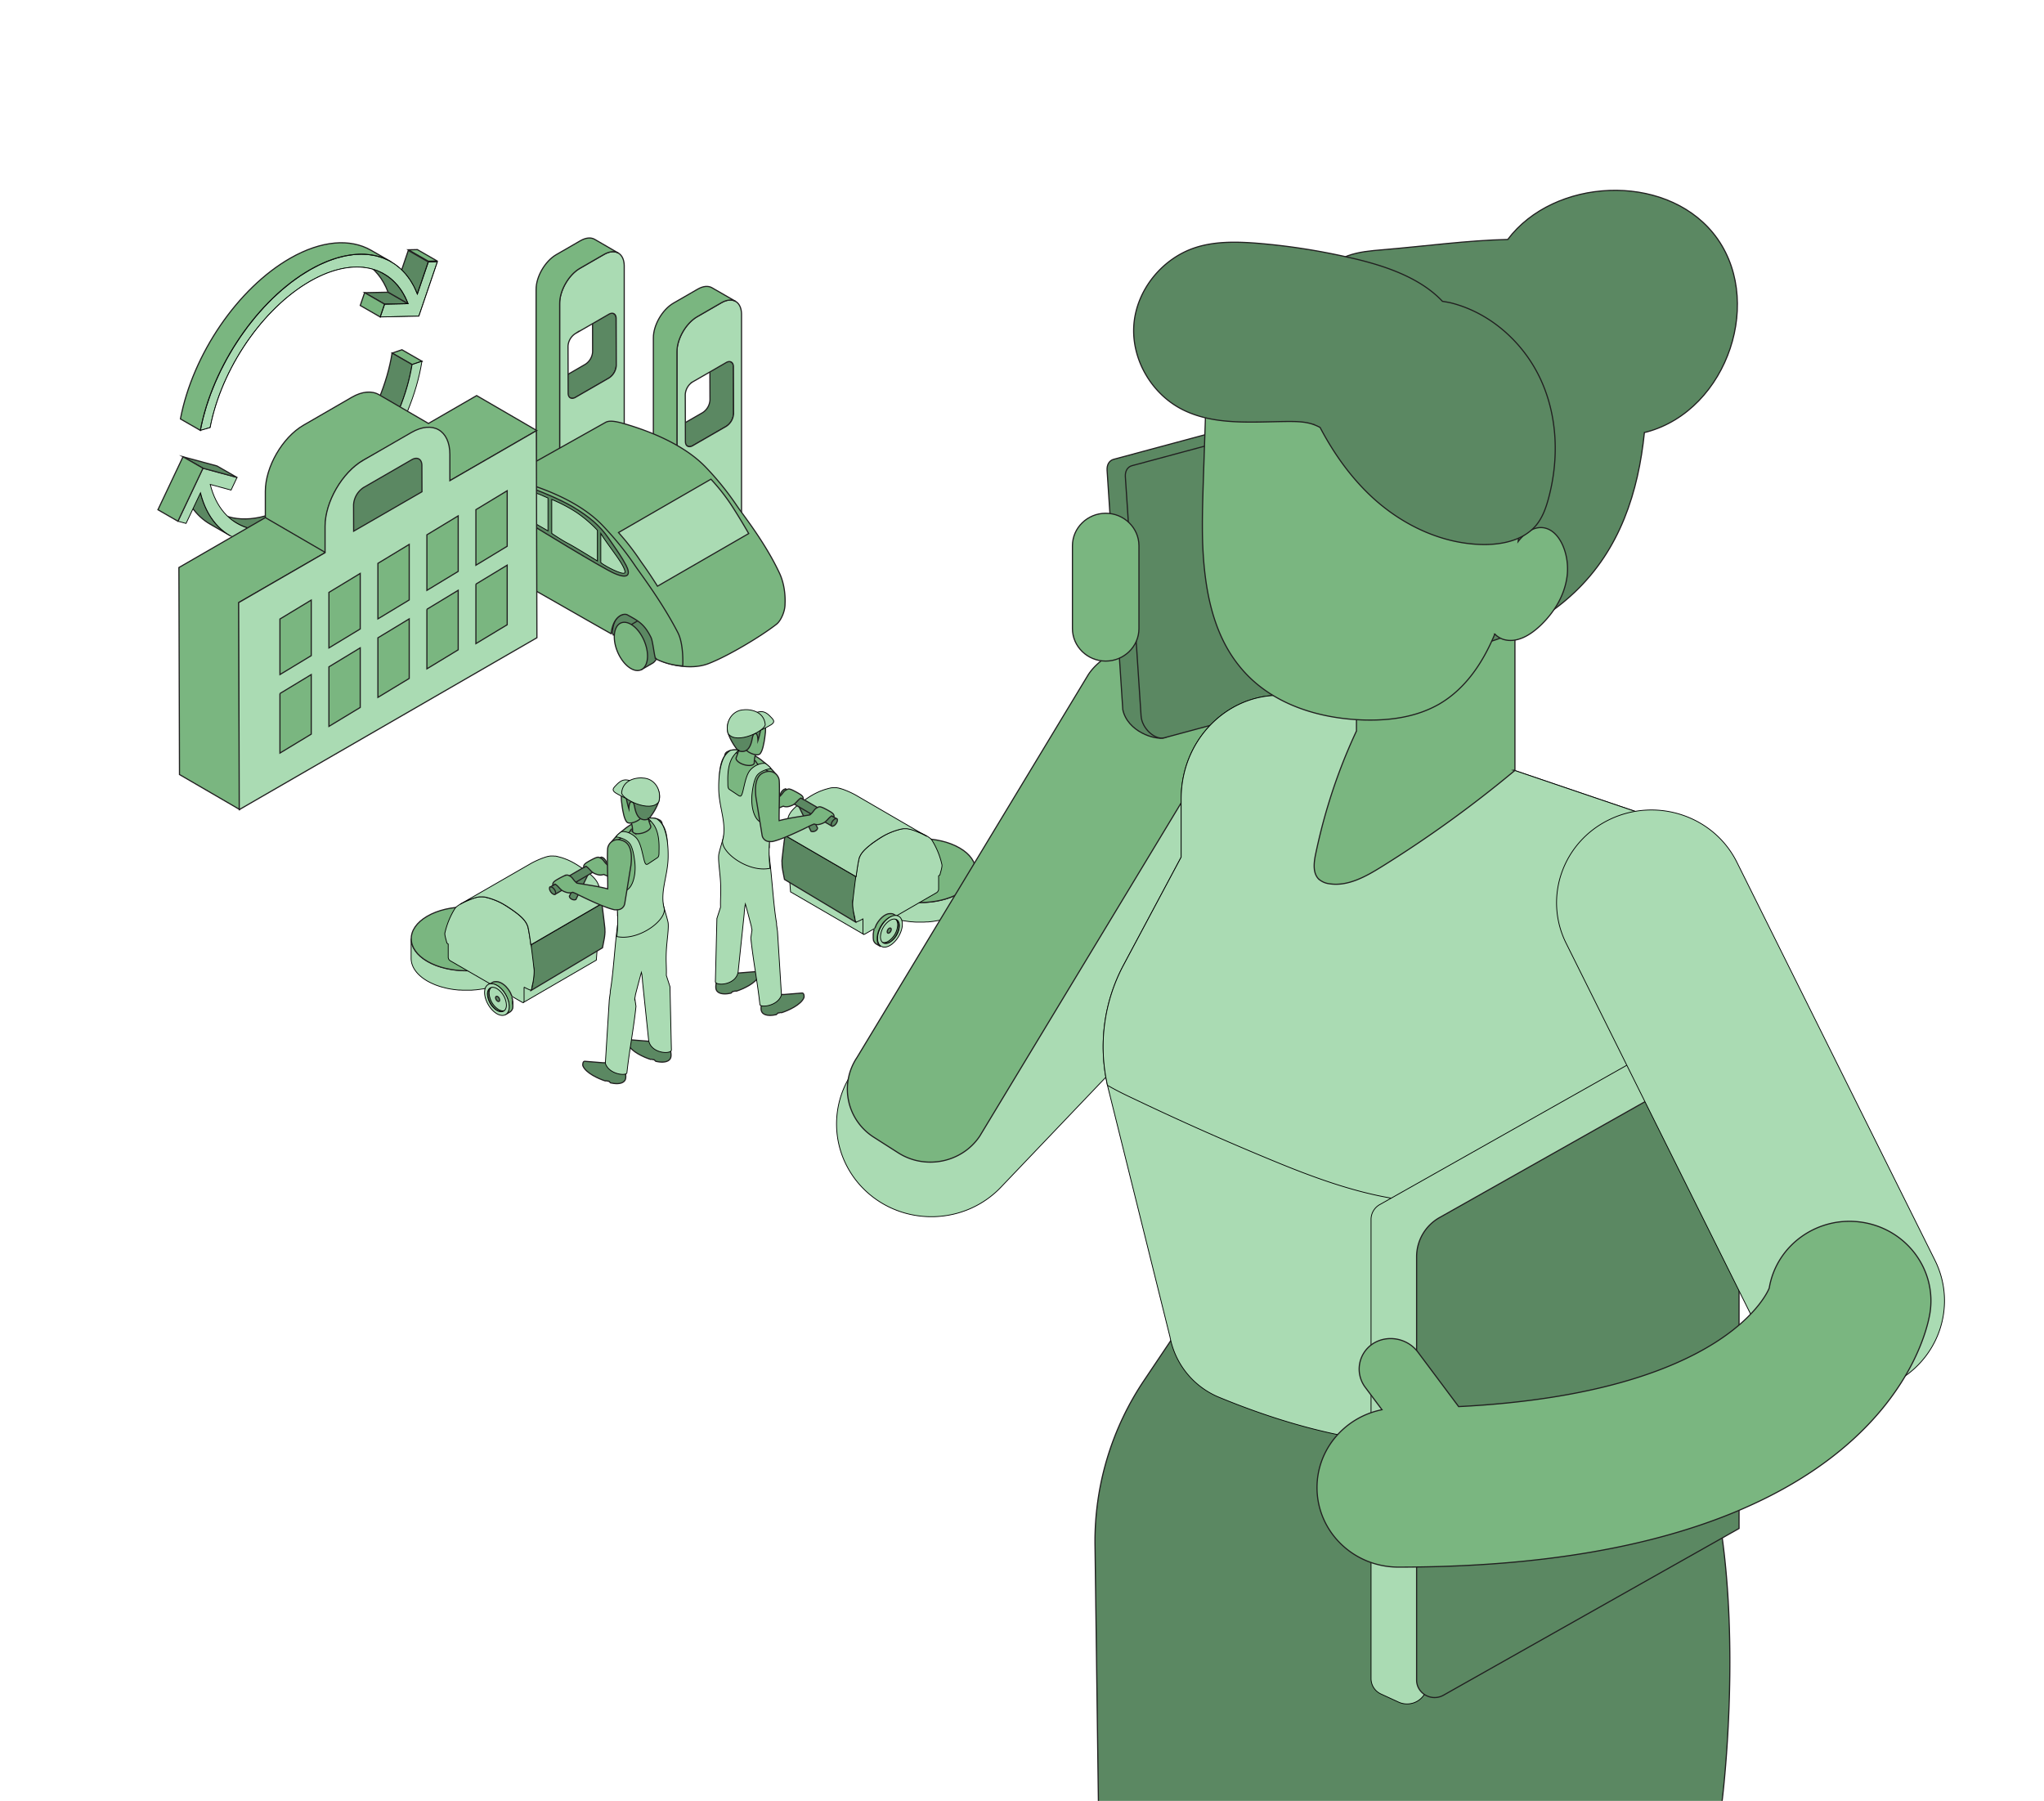 <svg id="Layer_1" data-name="Layer 1" xmlns="http://www.w3.org/2000/svg" xmlns:xlink="http://www.w3.org/1999/xlink" viewBox="0 0 1321 1164"><defs><style>.cls-1,.cls-13,.cls-2,.cls-7{fill:#aadbb3;}.cls-1,.cls-15,.cls-2{stroke:#000;stroke-width:0.5px;}.cls-1,.cls-12,.cls-15,.cls-17,.cls-2,.cls-3,.cls-4,.cls-6,.cls-7,.cls-8{stroke-miterlimit:10;}.cls-2,.cls-3,.cls-4,.cls-5{fill-rule:evenodd;}.cls-3,.cls-6{fill:#5b8862;}.cls-12,.cls-17,.cls-3,.cls-4,.cls-6,.cls-7,.cls-8{stroke:#211f20;stroke-width:0.75px;}.cls-4,.cls-8{fill:#7ab680;}.cls-5{fill:#e9d8b8;}.cls-9{fill:#efc54c;}.cls-10{fill:#ababab;}.cls-11{fill:#4573c7;}.cls-12{fill:#3455ac;}.cls-14{clip-path:url(#clip-path);}.cls-15,.cls-17{fill:none;}.cls-16{isolation:isolate;}</style><clipPath id="clip-path"><path class="cls-1" d="M200.51,174.32c-33.78,19.29-63,62-71,103.87l6.31-1.82c7.33-38.15,34-77.08,64.75-94.67,28.62-16.34,53.76-10.19,63.2,14.6l-15.18.31-2.81,8.26,24.93-.51,12-35.18-5.86.12L269.73,190C259.28,163.09,231.8,156.45,200.51,174.32Z"/></clipPath></defs><polygon class="cls-2" points="510.36 569.22 510.9 576.45 558.14 603.89 558.5 591.69 510.36 569.22"/><path class="cls-3" d="M505.37,556.86c0-.11,0-.21,0-.32v0c0-.07,0-.19,0-.34h0c.15-1.53.77-7.07,1.5-12.86.15-1.14.29-2.29.44-3.42l45.72,26.57c-.15,1.13,1.07,4,.92,5.17h0c-.73,5.79-2.71,9.58-2.86,11.11a92.72,92.72,0,0,0,1.24,10.38s.79,2.87.79,2.92L507,568.41s-.9-4.63-1.15-6c-.09-.56-.18-1.11-.25-1.68-.05-.39-.09-.79-.12-1.19s-.05-.66-.06-1,0-.58,0-.87S505.37,557.12,505.37,556.86Z"/><path class="cls-2" d="M559.26,563.42c0,.18,0,.36,0,.55s0,.31.06.47,0,.35.08.53.07.32.1.47.08.35.13.53.09.31.14.47.11.35.17.52.11.31.17.46.15.36.23.54l.21.45c.09.18.18.36.28.54s.15.29.24.43.26.43.39.64l.25.38c.16.24.34.47.51.71s.14.19.22.28c.28.36.59.72.92,1.08l.27.28c.25.27.52.53.8.8l.39.36.5.44.5.41.55.43.54.41.59.41.57.39.64.4c.27.17.54.35.83.51.77.45,1.58.86,2.4,1.26l.65.31c.75.34,1.52.67,2.31,1l.27.11c.83.32,1.69.6,2.55.88.6.18,1.22.35,1.84.52l1.4.38c.65.15,1.31.28,2,.42l1.46.29.62.1c.81.13,1.64.25,2.46.35l.72.08c.47,0,.95.08,1.42.12.81.07,1.62.13,2.43.16l1.55.05h2c.54,0,1.08,0,1.63,0s1.21-.06,1.82-.1l1.64-.13,1.8-.21c.53-.06,1.06-.14,1.59-.22s1.27-.21,1.9-.33,1-.19,1.47-.3c.75-.16,1.49-.35,2.23-.54.47-.13.94-.24,1.4-.38l.74-.23c.74-.23,1.46-.47,2.17-.74l.63-.23c.64-.25,1.27-.52,1.89-.8l.92-.4c.89-.42,1.77-.88,2.6-1.36,7-4,10.53-9.39,10.51-14.72l0,12.69c0,5.33-3.49,10.67-10.51,14.72-.84.48-1.71.94-2.61,1.36l-.91.4c-.53.23-1,.48-1.6.69l-.3.11-.63.23c-.71.27-1.43.51-2.16.74l-.74.23c-.17,0-.32.11-.49.15s-.62.15-.92.23c-.73.19-1.47.38-2.22.54l-.58.14c-.3.07-.6.1-.9.16q-.94.18-1.89.33c-.26,0-.5.1-.75.13l-.85.1-1.79.2-.84.09-.81,0c-.6,0-1.21.08-1.82.1l-.9,0h-3.67c-.19,0-.38,0-.57,0-.82,0-1.62-.09-2.43-.16-.33,0-.65,0-1-.06l-.45-.06-.72-.08c-.83-.1-1.65-.22-2.47-.35l-.61-.1-.31,0c-.39-.07-.77-.17-1.16-.24-.65-.14-1.31-.27-2-.42l-1.41-.38c-.62-.17-1.23-.33-1.83-.52-.13,0-.27-.08-.41-.12-.73-.24-1.44-.49-2.14-.76l-.28-.11c-.79-.31-1.55-.64-2.31-1l-.65-.31c-.82-.4-1.63-.81-2.4-1.26l-.43-.25-.39-.25-.64-.41-.58-.39-.59-.41-.53-.41-.55-.43-.5-.41-.51-.44-.2-.18c-.07-.06-.12-.12-.18-.18-.28-.27-.55-.53-.8-.8a3.57,3.57,0,0,1-.27-.28c-.33-.36-.64-.71-.93-1.08l0,0c-.07-.08-.12-.16-.18-.24l-.52-.71-.24-.38c-.14-.21-.27-.42-.4-.63l-.1-.17-.14-.27c-.09-.18-.19-.36-.27-.54a4.54,4.54,0,0,1-.21-.45c-.08-.18-.16-.36-.23-.54l-.1-.24c0-.07-.05-.15-.08-.22s-.11-.35-.17-.52l-.14-.47-.12-.53c0-.09-.05-.18-.07-.27l0-.2-.09-.54c0-.15,0-.31,0-.46s0-.36,0-.55l0-.31v-.31l0-12.7C559.23,563,559.25,563.22,559.26,563.42Z"/><path class="cls-4" d="M569.73,548.09c13.94-8.05,36.62-8.05,50.47,0S634,569.26,620,577.31s-36.59,8.05-50.44,0S555.79,556.13,569.73,548.09Z"/><path class="cls-2" d="M551.11,583.11c0-.57,1-9.05,2-16.67l.17-.11a112.62,112.62,0,0,1,1.86-11.26c1.25-4.26,5-7.89,14.69-14.05.4-.26.82-.51,1.24-.75a42.68,42.68,0,0,1,11.42-4.46c2.51-.59,4.89-.44,8.46.89,3,1.12,8.26,3.26,10.67,5.54l0,0a4.24,4.24,0,0,1,.73.9,50.81,50.81,0,0,1,6.41,15.76c.31,1.32-1.13,5.59-1.3,6.58l-.85.61,0,8.61a2.89,2.89,0,0,1-1.3,2.26L559,603.71c-.72.41-1.31.08-1.31-.75l0-8.89s0-.09,0-.13a32.35,32.35,0,0,1-3.92,1.89c-1.09.39-1.1-1.62-1.32-2.73C551.73,589.93,550.94,586.8,551.11,583.11Z"/><path class="cls-3" d="M568.06,607.83a2.86,2.86,0,0,0,.47.22l.37.1.08,0a2.42,2.42,0,0,0,.46.06h.62a4.46,4.46,0,0,0,.51-.07l0,0,.55-.15h0c.2-.07.39-.14.59-.23l0,0a6,6,0,0,0,.61-.32,9.57,9.57,0,0,0,1.23-.84l0,0a13.68,13.68,0,0,0,1.12-1l0,0a15.39,15.39,0,0,0,1-1.24h0a15,15,0,0,0,.88-1.36.25.25,0,0,0,0-.07,14.78,14.78,0,0,0,.73-1.43v0a12.38,12.38,0,0,0,.56-1.5s0,0,0,0a12.3,12.3,0,0,0,.35-1.52h0a9.45,9.45,0,0,0,.12-1.49,6.87,6.87,0,0,0-.13-1.32v0a4.88,4.88,0,0,0-.35-1.08v0a3.94,3.94,0,0,0-.46-.71c-.06-.07-.11-.15-.17-.21a2.93,2.93,0,0,0-.68-.55l2.75,1.59a2.93,2.93,0,0,1,.67.55,1.84,1.84,0,0,1,.17.22c.07.09.16.17.23.27a4.16,4.16,0,0,1,.23.42v0h0c0,.11.09.21.13.32s.08.21.11.32.06.21.08.32l0,.13a0,0,0,0,0,0,0c0,.05,0,.09,0,.14s0,.19,0,.29l0,.3a2.64,2.64,0,0,0,0,.28v.59c0,.1,0,.2,0,.3l0,.3,0,.3c0,.1,0,.2-.05.3v0h0a2.5,2.5,0,0,1,0,.29l-.06.32c0,.11-.05.22-.08.32s-.06.22-.08.33l-.08.26v0s0,0,0,.05l-.1.31-.11.32c0,.1-.08.2-.11.3l-.12.3a1.6,1.6,0,0,0-.1.23v0l0,0-.14.3-.15.32-.19.37-.22.4,0,.06,0,.09c-.15.25-.3.49-.46.73l-.38.54h0l-.27.36-.24.29a3.22,3.22,0,0,1-.24.28,2.91,2.91,0,0,1-.24.27l0,0,0,0a1.8,1.8,0,0,1-.19.2l-.25.26-.28.25-.27.24-.13.11,0,0-.11.09-.27.2-.27.19-.25.17-.26.16-.06,0-.2.11-.25.13-.16.07,0,0,0,0-.24.11-.25.09h0l0,0-.16,0-.26.07-.12,0h0l-.08,0-.27,0-.17,0h-.71l-.35-.05h0l-.09,0-.34-.1h0a3,3,0,0,1-.48-.22Z"/><path class="cls-2" d="M574,594.28a13.54,13.54,0,0,0-6.13,10.61c0,3.9,2.78,5.47,6.17,3.52a13.54,13.54,0,0,0,6.12-10.61C580.18,593.9,577.41,592.33,574,594.28Z"/><path class="cls-4" d="M565.41,600l.09-.25.16-.39.12-.28s0,0,0-.05l0,0,.18-.38c.07-.15.13-.29.2-.43l0-.06,0-.08c.06-.11.11-.22.17-.34l.23-.41.12-.2.05-.09c.06-.11.14-.23.21-.34s.21-.35.33-.52l.05-.09.48-.68,0,0h0l.35-.46.29-.36h0l.31-.36.31-.35,0,0,.05-.05.23-.24.34-.33.1-.09a.27.27,0,0,1,.08-.07l.17-.17.35-.3.15-.13.08-.06.13-.1.34-.27.25-.18.05,0,0,0,.34-.23.33-.2.08-.05.25-.14.32-.16.22-.11.05,0,0,0,.32-.13.32-.12.06,0,0,0,.21-.06.33-.1.17,0,.06,0,.1,0,.35-.06.22,0h.92a3.4,3.4,0,0,1,.46.06h0a.35.35,0,0,1,.11,0,3.17,3.17,0,0,1,.44.12h0a3.41,3.41,0,0,1,.61.29l2.74,1.59a3.37,3.37,0,0,0-.61-.28,3.64,3.64,0,0,0-.47-.14l-.11,0c-.2,0-.4-.06-.6-.08h-.12a4.16,4.16,0,0,0-.61,0h-.07a5.43,5.43,0,0,0-.67.1h-.06a6.13,6.13,0,0,0-.7.2h-.06c-.24.09-.49.19-.75.31l-.05,0c-.26.12-.52.26-.79.41s-.53.32-.79.5l-.05,0q-.37.25-.72.54l-.08.07c-.23.19-.46.38-.68.59l-.08.07c-.22.22-.45.44-.66.67a.12.12,0,0,0-.05,0c-.23.25-.46.5-.68.76v0c-.22.26-.43.54-.64.82l0,.05c-.18.24-.36.49-.53.75l-.33.53-.26.42a2.25,2.25,0,0,1-.12.21l-.4.74,0,.08c-.15.31-.3.62-.43.93a.08.08,0,0,0,0,0c-.14.3-.26.61-.38.91l0,.07c-.12.31-.22.63-.32,1v0c-.09.31-.18.62-.25.92,0,0,0,.06,0,.09-.07.32-.13.63-.18.94v0c-.06.31-.09.62-.12.93v.08c0,.31,0,.61,0,.92a8.19,8.19,0,0,0,0,.87.17.17,0,0,0,0,.07,5.88,5.88,0,0,0,.11.75.29.29,0,0,0,0,.09,4.55,4.55,0,0,0,.17.66.56.56,0,0,0,0,.12,5.77,5.77,0,0,0,.22.58.08.08,0,0,1,0,.05c.1.2.21.39.32.57a4.22,4.22,0,0,0,.56.69.93.93,0,0,0,.14.14,4.23,4.23,0,0,0,.68.52l-2.74-1.6a3.78,3.78,0,0,1-.68-.51l-.15-.15a4.09,4.09,0,0,1-.55-.68h0a4.83,4.83,0,0,1-.3-.55v0s0,0,0,0-.11-.25-.16-.38,0-.13-.07-.19a.56.56,0,0,0,0-.12l0-.11c0-.13-.08-.27-.11-.41l0-.14a.3.3,0,0,0,0-.1l0-.15c0-.12,0-.25-.05-.38l0-.21v-.08a.28.28,0,0,1,0-.09l0-.37v-.41c0-.12,0-.24,0-.36s0-.25,0-.38,0-.12,0-.18,0,0,0-.07a.53.53,0,0,1,0-.13c0-.13,0-.26,0-.39l.06-.4v0a2.25,2.25,0,0,1,.06-.36c0-.14.05-.28.08-.42s0-.1,0-.15a.29.29,0,0,1,0-.09,1,1,0,0,1,0-.17c0-.14.07-.29.11-.43l.09-.32,0,0a.43.43,0,0,0,0,0c0-.13.09-.27.13-.41l.15-.41"/><path class="cls-2" d="M575.18,609c-3.39,2-6.16.38-6.17-3.52a13.54,13.54,0,0,1,6.13-10.61c3.38-2,6.15-.38,6.16,3.52A13.55,13.55,0,0,1,575.18,609Zm-8-2.46c0,5,3.6,7.1,8,4.56s8-8.73,8-13.77-3.61-7.09-8-4.55S567.17,601.49,567.19,606.54Z"/><path class="cls-3" d="M574.68,600a2.82,2.82,0,0,0-1.29,2.24c0,.82.58,1.15,1.3.74a2.87,2.87,0,0,0,1.29-2.24C576,599.94,575.39,599.61,574.68,600Z"/><path class="cls-2" d="M508.44,533.42c.17-1.06.33-2,.48-2.82.08-.41.15-.78.22-1.11s.09-.37.13-.53a2.81,2.81,0,0,1,.08-.31.83.83,0,0,1,0-.15l0-.09.09-.29c0-.09.06-.18.1-.28a1.17,1.17,0,0,1,.09-.24l.09-.24.1-.24a2.4,2.4,0,0,0,.11-.23l.12-.24c.05-.11.11-.22.17-.33s.17-.32.26-.47.25-.4.38-.6.25-.37.39-.55.19-.24.28-.37l.3-.37.32-.37c.12-.14.25-.28.38-.41s.28-.31.43-.46.35-.35.54-.53l.68-.64h0l.87-.75c.36-.31.75-.62,1.15-.94l1.55-1.18c.71-.52,1.47-1.06,2.29-1.62,1.18-.81,2.48-1.66,3.9-2.57l.07,0c.32-.21.66-.41,1-.61l.25-.14.89-.5,1.26-.65.43-.2.34-.16.64-.31c.52-.23,1-.45,1.57-.66l.3-.11.43-.16,1-.38,1.38-.45.35-.12.15,0c.66-.21,1.33-.39,2-.56l.68-.16.52-.11.27-.05.25,0,.18,0,.53-.05.16,0h0l.81,0h0l.49,0,.46,0h0c.4,0,.81.1,1.24.18l.11,0,.33.08.76.18a5.08,5.08,0,0,1,.52.15c.26.07.52.16.79.25a2.29,2.29,0,0,1,.28.09l.64.22a56.21,56.21,0,0,1,7.94,3.59l45.72,26.57a56.21,56.21,0,0,0-7.94-3.59c-.32-.12-.62-.21-.92-.31s-.53-.18-.79-.25l-.52-.15-.76-.18-.44-.1c-.43-.08-.84-.14-1.24-.18l-.5,0-.49,0c-.3,0-.6,0-.89,0l-.16,0c-.24,0-.47,0-.71.08l-.25,0-.79.16c-.94.22-1.89.47-2.83.76l-.35.12c-.79.25-1.59.52-2.38.82l-.43.17c-.85.33-1.68.69-2.51,1.07l-.34.17c-.88.42-1.75.87-2.58,1.35h0l-.25.14c-.34.2-.67.4-1,.61l-.07,0c-1.43.91-2.72,1.76-3.9,2.57-.82.56-1.58,1.1-2.29,1.62L562,546.43c-.4.32-.79.63-1.15.94l-.87.75h0l-.68.64c-.19.18-.37.35-.54.53l-.44.45-.37.42-.32.37-.3.37c-.1.12-.19.25-.28.37s-.26.37-.39.55-.26.4-.38.6-.18.31-.26.47-.12.22-.17.33l-.12.23-.11.24-.1.24a2.44,2.44,0,0,1-.1.24,2.25,2.25,0,0,0-.08.24c0,.09-.07.19-.1.28a1.61,1.61,0,0,0-.09.29l0,.09a.83.83,0,0,0,0,.15,2.33,2.33,0,0,0-.08.31c0,.16-.09.34-.13.53s-.14.7-.22,1.11h0c-.15.8-.31,1.76-.48,2.81-.31,1.95-.63,4.26-.95,6.65l-45.72-26.57C507.81,537.67,508.14,535.36,508.44,533.42Z"/><path class="cls-3" d="M516.17,521l8,16.34c1.56.69,4.06-.48,4.22-2.12l-7.89-15.53Z"/><polygon class="cls-3" points="539.07 532.33 539.07 532.34 540.86 529.28 507.77 509.97 506.7 511.81 506.69 511.8 504.91 514.86 537.58 533.92 538.12 533.89 539.07 532.33"/><path class="cls-3" d="M540.85,529.21c-.64-.45-1.89.23-2.81,1.52s-1.14,2.7-.5,3.15,1.89-.23,2.81-1.52S541.49,529.66,540.85,529.21Z"/><path class="cls-3" d="M508,510.09c-.63-.45-1.89.22-2.81,1.51s-1.14,2.7-.5,3.15,1.89-.22,2.81-1.51S508.59,510.54,508,510.09Z"/><path class="cls-5" d="M506.67,514.51c1.95,1.66,1.48,3,1,5.67-2.31,1.19-20.61,10.6-28.4,12.21a6.15,6.15,0,0,1-3.5-.52,4.73,4.73,0,0,1-3-4.8c-.07-3.31,4.55-6,7.71-7.14C488.1,517,501.93,515.81,506.67,514.51Z"/><path class="cls-4" d="M500.93,516.5l-.4-.51,3-.87c2.65-2.21,2.59-3.6,4.54-4.53,1.29-.62,1.41-1.08,4.08.07a53.23,53.23,0,0,1,4.74,2.59c1.82,1.15,2.39,2,2.1,3.38l-1.39-.83c-2.12,1.23-3.18,3.65-5.63,4.71-2.13.92-3.87,1.28-5.79.56l-4.11,1.72Z"/><path class="cls-4" d="M491.86,491.11c3.66,2.77,8.49,7.29,10.44,10.68,1.35,2.34.46,3.55.33,5.67-.22,1-1.24.33-2.29.75-4.67,1.87-14.93-1.51-22.92-7.56s-11.61-13.16-6.94-15C475,483.31,483.87,485.06,491.86,491.11Z"/><path class="cls-3" d="M469.67,628.91l-6.18,3c-.95,4.93-1.46,7.34.18,9,2,2,6.17,1.59,8.76,1l1.15-1.09c1.36.09.65-.42,2.37-.21,4.33-1.38,12.42-5.06,14.32-9.58.42-1,0-3.18-1.08-3.09l-11.74.94Z"/><path class="cls-4" d="M477.76,487.79l.1-.25c-2.38-1.35-4.86-2.34-6.21-1.69-7.63,3.71-6.84,17.62-6.24,25,1,11.83,6.72,15.5,7.1,25.81-.34,6.27,24.47,10.08,24.6,11.51-1-17.74,8.08-38.53,5.82-43.23-3.36-7-12.14-7.74-14.63-13.06C483.63,490.27,483.79,491.65,477.76,487.79Z"/><path class="cls-4" d="M478.86,476.26a44.1,44.1,0,0,1-3,13.25c-.61,1.09.51,2.69,2.9,3.9,2.86,1.45,6.44,1.79,8,.76a1.41,1.41,0,0,0,.73-1.26h0c-.1-3.73,1.33-7.44,4.08-13Z"/><path class="cls-4" d="M490.75,463.25c5.13,3.1,4.14,9.11,3.46,13.9-.36,2.47-1.39,9.19-3.44,10.41-1.61.95-5.91-.39-8-2.26-1.54-1.36-.37-5.58-1.1-6.4L484,464.51Z"/><path class="cls-3" d="M474.23,462.15a11.18,11.18,0,0,0-4.09,9.08c.14,4.17,4.22,11,7,14,2.17.85,5.34.93,7.24-2.45,2.31-4.09,1.39-8.22,3.61-8.65.91-.18,1.82.91,1.85,4.53,1.22-3.63,1.75-7.75,2.86-11C495,461.05,479.64,456.29,474.23,462.15Z"/><path class="cls-2" d="M491,472.27a74.86,74.86,0,0,0,7.46-3.91c2.81-1.92,1.41-3.17-.66-5.31-4.48-4.64-7.4-3.58-14.48,0C485.23,466.09,488.69,469.57,491,472.27Z"/><path class="cls-2" d="M470.53,474.13c5.52,7.72,24.87-2.28,24-6.07-.88-8.19-9.51-10.07-15.08-9.19C472.36,460,468.59,467.47,470.53,474.13Z"/><path class="cls-3" d="M498.92,642.81l-6.18,3c-.95,4.93-1.46,7.35.18,9,2,2,6.17,1.58,8.76,1l1.15-1.09c1.36.09.65-.42,2.37-.21,4.33-1.38,12.42-5.06,14.32-9.58.42-1,0-3.18-1.08-3.09l-11.74.94Z"/><path class="cls-2" d="M463.32,593.65l2.36-7.31c-.19-5.83.38-8.66,0-16-.36-6.88-1.82-15.18-1.06-18.56,1.15-5.08,2.88-9.31,3.93-15.38l15.72,5.66c0,2.64,0,5.35-.11,8.09l12.54.59c2.08,12.8,2.93,33,5.19,45.94,0,.37,0,.72,0,1.07.18,1.09.35,2.46.6,4.27l2.56,41.1c-2.4,7.31-13.62,8.3-13.94,6.16-1.52-14.23-4.47-29.23-5.86-43L486,601a13.2,13.2,0,0,1-.41-2.2c-1.28-4.9-2.5-9.7-3.86-14.47a14.08,14.08,0,0,1-.35,1.55c-.1,1.14-.31,2.6-.42,4.73l-3.92,37.55c-1.36,8.52-14,9.26-14.71,6.48Z"/><path class="cls-2" d="M472,485.05a12.29,12.29,0,0,0-4.78,5.91c-2.35,5.84-2.83,12.86-2.73,19.08.2,12.21,5.48,22.25,2.48,33.39-.77,7.88,16.93,20.72,30.67,17.79-2.85-27.12,6-39.29,5.05-54.44-.44-.2-1.05-.49-1.73-.83.5,3.5.25,8.83-1.42,16.87-1.31,6.38-4.08,9.16-6.45,8.94-5.36-.48-8-9.93-7.06-18.58.51-4.5,1.46-10,3.54-12.38s6-3.76,8.66-3.95c-.53-1.2-2.79-2.94-3.63-3.41-2.86-.43-6.67,1.16-9.3,3.82-2.83,2.84-3.79,8.39-5.1,13.81-.92,3.79-1.52,3.94-2.89,3.1l-6-4c-1.1-.93-.87-2.5-.94-5-.14-5.42.38-11.45,3.16-15.87a23.86,23.86,0,0,1,4-4.49A13.25,13.25,0,0,0,472,485.05Z"/><path class="cls-4" d="M495.41,498.75a6.69,6.69,0,0,1,8.15,5.34c.49,4.84-.2,23.23,0,26.32,6.17-1.72,14.32-2.74,19.53-3.65l.4-.12c2.64-2.22,2.59-3.6,4.53-4.53,1.3-.63,1.42-1.08,4.08.07a51.71,51.71,0,0,1,4.75,2.59c1.81,1.14,2.39,2.05,2.1,3.37l-1.39-.82c-2.13,1.23-3.19,3.65-5.64,4.71-2.12.92-3.86,1.28-5.78.56l-1.8.75c-6.18,3.1-19,9.29-25.16,10.57a6.59,6.59,0,0,1-1.66,0,4.8,4.8,0,0,1-5-4.07l-4-24.7C487.19,503,491,499.75,495.41,498.75Z"/><path class="cls-6" d="M474,237.06a3.33,3.33,0,0,0-1.38-3l-15.25-8.86a3.3,3.3,0,0,1,1.38,3l.09,30.33a10.4,10.4,0,0,1-4.7,8.14l-21.68,12.51a3.32,3.32,0,0,1-3.36.33l15.24,8.86a3.34,3.34,0,0,0,3.37-.33l21.67-12.51a10.35,10.35,0,0,0,4.7-8.14Z"/><path class="cls-7" d="M466.1,195.72c7.23-4.17,13.11-.83,13.13,7.48l0,129.56-41.76,24.11V227.31c0-8.3,5.82-18.41,13.05-22.59Zm8,71.68L474,237.07c0-3-2.13-4.22-4.73-2.71l-21.68,12.51a10.44,10.44,0,0,0-4.71,8.16l.09,30.33c0,3,2.13,4.2,4.74,2.69l21.67-12.51a10.35,10.35,0,0,0,4.7-8.14Z"/><path class="cls-8" d="M460.17,186c-2.38-1.39-5.68-1.19-9.31.91l-15.6,9c-7.23,4.18-13.07,14.29-13,22.59l0,129.56,15.25,8.86V227.31c0-8.3,5.82-18.41,13.05-22.59l15.59-9c3.64-2.1,6.94-2.3,9.31-.91Z"/><path class="cls-6" d="M398.18,205.83a3.32,3.32,0,0,0-1.38-3l-15.24-8.86a3.34,3.34,0,0,1,1.38,3L383,227.3a10.35,10.35,0,0,1-4.7,8.14L356.65,248a3.34,3.34,0,0,1-3.37.33l15.25,8.86a3.34,3.34,0,0,0,3.37-.33l21.67-12.51a10.35,10.35,0,0,0,4.7-8.14Z"/><path class="cls-7" d="M390.3,164.48c7.23-4.17,13.1-.83,13.13,7.48l0,129.56-41.76,24.11V196.07c0-8.3,5.81-18.41,13-22.59Zm8,71.68-.09-30.33c0-3-2.12-4.21-4.73-2.71l-21.67,12.51a10.38,10.38,0,0,0-4.71,8.16l.09,30.33c0,3,2.13,4.2,4.74,2.69l21.67-12.51a10.35,10.35,0,0,0,4.7-8.14Z"/><path class="cls-8" d="M384.36,154.71c-2.37-1.39-5.67-1.19-9.31.91l-15.59,9c-7.23,4.18-13.07,14.29-13,22.59V316.77l15.25,8.86V196.07c0-8.3,5.81-18.41,13-22.59l15.6-9c3.64-2.1,6.93-2.3,9.31-.91Z"/><path class="cls-9" d="M375.2,292.84l-1.34.76A5.34,5.34,0,0,1,375.2,292.84Z"/><path class="cls-6" d="M335.46,354.57c-3.11-1.79-5.91-1.64-7.87.05l-5.4,3.08,2.56,5.94A27.5,27.5,0,0,0,332,380.41l3.26,7.55,6.93-4c2.47-1.2,4.05-4.33,4.05-8.87C346.21,367.17,341.39,358,335.46,354.57Z"/><path class="cls-6" d="M425.41,420c0-7.9-4.82-17.09-10.76-20.51-3.11-1.79-5.91-1.64-7.86.05l-5.4,3.08,2.56,5.94a27.5,27.5,0,0,0,7.23,16.77l3.25,7.55,6.93-4C423.83,427.63,425.42,424.5,425.41,420Z"/><polygon class="cls-10" points="460.36 410.94 448.35 417.87 448.35 409.3 460.36 402.36 460.36 410.94"/><path class="cls-8" d="M324.27,310.67l66.94-37.59c2.3-1.35,5.83-1.06,12.11.75,15,4.33,38.4,13,53.05,28.41a183.87,183.87,0,0,1,20.09,25c3.66,5.41,18.09,23.41,27.4,43.4,4.3,9.25,3.49,19.68,3.49,19.68h0c.06,5-2.78,11-5.45,13.09-9.74,7.65-31.27,20.65-44.11,25.55-11.16,4.27-26.2.95-34.19-3.55l8.81-5Z"/><path class="cls-6" d="M323.82,352c-5.69,1.53-6.86,7-7.31,12.14l.71,1.41,17.68-10.35C331.47,353.06,328,350.92,323.82,352Z"/><path class="cls-8" d="M317.76,366.73c0,7.91,4.82,17.09,10.76,20.51s10.74-.22,10.73-8.13-4.83-17.09-10.76-20.5S317.75,358.83,317.76,366.73Z"/><path class="cls-6" d="M403,396.91c-5.69,1.53-6.85,7-7.31,12.14l.72,1.42,17.68-10.36C410.67,398,407.16,395.8,403,396.91Z"/><path class="cls-8" d="M397,411.62c0,7.91,4.83,17.09,10.76,20.51s10.74-.23,10.73-8.13-4.82-17.09-10.75-20.51S397,403.71,397,411.62Z"/><path class="cls-8" d="M313.17,363.25l3.35,1.89c-.28-7.63,4.06-11.53,5.67-11.57,9.1-.27,12,3,13.5,5.33,3.27,5.08,8.86,15.77,8,21.53,14.82,8.35,35.35,20.23,51.27,29.17,1.33-11.85,8.31-13.43,10.5-12.2,6.73,3.78,10.94,5.68,15.3,14.68,1.19,2.45,2.14,12.27,2.87,13.29.86.48.42.59,1.26,1a44.92,44.92,0,0,0,16.34,4.05s.86-13.77-3.19-21.64c-10.1-19.6-24-37.86-27.67-43.27a195.9,195.9,0,0,0-20.79-25.74c-14.64-15.42-38.07-24.08-53-28.4-10.9-3.15-13.53-1.74-15.79,4.95-1.65,4.91-1.46,11.94-4.88,17.3-3.16,4.94-2.63,9.15-3,15.77A98.81,98.81,0,0,0,313.17,363.25Z"/><path class="cls-7" d="M483.88,344.85c-3.88-6.68-7.15-12.05-9.28-15.37a128.63,128.63,0,0,0-15.14-19.75l-15.87,9.16h0l-3.25,1.87-40.61,23.45c1.33,1.48,2.59,3,3.82,4.42a159.73,159.73,0,0,1,9.84,13.11c2.43,3.59,5,6.78,11.54,17.14l51.35-29.64h0l3.29-1.9Z"/><path class="cls-6" d="M370.3,327.65c10.73,6.43,17.51,12.27,23.08,20.35s8.49,12.11,11.27,17.45,2.14,9.37-7.61,5.15c-7.94-3.43-52.75-30.85-59.24-35s-8.13-10-9.06-15.08.47-9.74,10.7-6.39C348.37,317,362.81,323.17,370.3,327.65Z"/><path class="cls-1" d="M388.29,344.85c1.7,2.92,6.47,9.41,10.3,14.75,3.15,4.4,6.43,10,5,10.81-1.87,1-11.93-4.11-15.29-6.74Z"/><path class="cls-1" d="M386.08,342.74v19.83s-14.81-9.2-18.94-11.32-10.55-6.5-10.55-6.5V322.82a95.84,95.84,0,0,1,16.15,8.5A81.37,81.37,0,0,1,386.08,342.74Z"/><path class="cls-1" d="M354.15,321.89v21.23l-15.66-9c-3-1.75-7.66-8.94-8-14s1.78-5,3.72-5.11C336.63,314.75,348.7,319.29,354.15,321.89Z"/><path class="cls-1" d="M544.75,748.07a58.91,58.91,0,0,1,12.38-62.48l199.7-209.25a62.36,62.36,0,0,1,86.7-3,59,59,0,0,1,3,84.72L646.86,767.35c-23.11,24.21-61.93,25.54-86.71,3A59.9,59.9,0,0,1,544.75,748.07Z"/><path class="cls-8" d="M564.76,735.07l15.67,10c17.51,11.24,41.24,6.43,52.73-10.69L782.72,486.89a36.81,36.81,0,0,0-10.94-51.53L756.11,425.3c-17.51-11.23-41.24-6.42-52.73,10.69L553.82,683.54A36.81,36.81,0,0,0,564.76,735.07Z"/><path class="cls-6" d="M752.54,476.85l56.87-22.66c2.87-.77,4.49-3.5,4.25-7.15l.13-155.84c-.52-7.88-19.18-14.47-25.36-12.81l-68.69,18.48c-2.87.78-4.49,3.5-4.25,7.16l10.16,154.66C728.62,472.77,746.35,478.51,752.54,476.85Z"/><path class="cls-6" d="M752.54,476.85l68.68-18.49c2.87-.77,4.49-3.5,4.25-7.15L815.31,296.54c-.52-7.88-8.89-15.64-15.07-14L731.55,301c-2.87.78-4.49,3.5-4.25,7.16l10.16,154.66C738,470.74,746.35,478.51,752.54,476.85Z"/><path class="cls-8" d="M714.59,427.29h0c11.82,0,21.49-9.45,21.49-21V352.74c0-11.55-9.67-21-21.49-21h0c-11.82,0-21.49,9.45-21.49,21v53.55C693.1,417.84,702.77,427.29,714.59,427.29Z"/><path class="cls-6" d="M766.81,851.38l-27.13,40.41a186.46,186.46,0,0,0-32,106.43l2.24,169,403-2.74s31.81-248.21-64-299.86Z"/><path class="cls-11" d="M876,371.77c.17,0,.34.18.51.36a11.13,11.13,0,0,0,.17-2.37A2.88,2.88,0,0,1,876,371.77Z"/><path class="cls-1" d="M1097.59,594.19l-19.71,72.27L1039.06,886c-4.06,14.87-30.61,27.1-43.89,33.53-35.69,17.28-105.24,25.87-207.84-16.63a52.75,52.75,0,0,1-31.18-38.77L715.71,701.45l-.64-3.27a112.18,112.18,0,0,1,10.82-73.94L763.37,554V516.37c0-44.58,40.34-76.68,80.76-64.2l36.33,12.32L979,498l84.84,28.83C1090.42,535.92,1105.33,565.74,1097.59,594.19Z"/><path class="cls-1" d="M1097.59,594.19l-19.71,72.27c-9.89,11.94-19.78,24-29.74,35.9-20.85,25.26-42.71,51.27-71.73,64.51-48.3,22.06-103.76,4-152.78-16.28q-45.46-18.72-89.93-39.94c-6-2.81-12.18-5.78-18-9.2l-.64-3.27a112.18,112.18,0,0,1,10.82-73.94L763.37,554V516.37c0-44.58,40.34-76.68,80.76-64.2l36.33,12.32L979,498l84.84,28.83C1090.42,535.92,1105.33,565.74,1097.59,594.19Z"/><path class="cls-8" d="M979.08,371.13H876.66V472.46a354.12,354.12,0,0,0-18.46,48.35c-3.14,10.34-5.76,20.86-8,31.54-1.1,5.38-1.78,11.76,1.87,15.65a12.47,12.47,0,0,0,7.11,3.22c11.69,1.83,23.21-4.47,33.46-10.84A764.7,764.7,0,0,0,979,498l-.59-.17.67-.08Z"/><path class="cls-12" d="M846,259c10.07,24,23.78,47,43.17,64.72s44.91,29.89,71.47,30.18c12.45.14,25.92-2.88,33.87-12.23,4.3-5.05,6.55-11.45,8.25-17.8,6.72-25.08,5.88-52.46-4.89-76.16s-32-43.2-57.62-49.85c-26.92-7-56.23.54-79.63,15.3-16.62,10.49-32.11,28.46-27.32,47.21Z"/><path class="cls-6" d="M1107.09,150.56c-32-39.21-102.85-35.44-132.67,4.22-25.2.49-53.29,4.34-81,6.66-7.55.63-15.24,1.29-22.23,3.83-6.26,2.27-11.69,5.94-16.85,9.74-47.83,35.21-80.65,88.79-74.19,142.75,12.13,101.32,158.73,139.74,237.51,65.06,29.45-27.91,41.2-65,45.09-103.3.5-.12,1-.19,1.5-.32C1116.92,265,1141.13,192.27,1107.09,150.56Z"/><path class="cls-8" d="M999.66,341.64c-6.75-2.28-13.42,1.76-18.51,8.38.72-5.46,1.3-10.94,1.61-16.42.54-14.39-.36-29-4.29-42.79-8.41-29.92-29.7-54.67-55.11-70.21S868.79,198,839.63,194.7c-14.13-1.72-29.34-2.11-42,5a35.06,35.06,0,0,0-17,23,26.08,26.08,0,0,0-.36,10.55c-.89,26.86-1.79,53.53-2.68,80.38-.36,12.09-.72,24.37-.36,36.84,1.07,29.54,6.26,58.7,24,80.38,19.51,24.17,51,33.77,80.87,34.53,16.46.39,33.46-1.91,48.13-10.36,16.69-9.75,28-26.35,35.84-45.2a13.94,13.94,0,0,0,5.32,3.38c8.81,2.83,18-2.7,25.21-9.92,7.77-7.73,14.61-18.28,16.2-31S1009.06,344.83,999.66,341.64Z"/><path class="cls-1" d="M1094.45,738.24l29.47-60.47-24.14-11.11a11.49,11.49,0,0,0-10.43.42L891.71,778.59a11,11,0,0,0-5.63,9.53v296.81a11,11,0,0,0,6.46,10l11.26,5.18a13.17,13.17,0,0,0,17.32-6l14.7-30.18,158.63-89.5Z"/><path class="cls-6" d="M1123.92,987.91l-191,107.76c-7.73,4.36-17.39-1.09-17.39-9.81V812.16a29.06,29.06,0,0,1,14.92-25.25l193.46-109.14Z"/><path class="cls-1" d="M1195.37,900.73c-22.75,0-44.59-12.41-55.2-33.74l-128-257.3c-14.81-29.77-2.13-65.65,28.34-80.13s67.18-2.07,82,27.7l128,257.3c14.81,29.77,2.13,65.64-28.33,80.12A62.29,62.29,0,0,1,1195.37,900.73Z"/><path class="cls-8" d="M1203.85,790.07c-28.64-4.61-55.7,14.37-60.41,42.37-.12.73-26.21,67.9-200.74,76.71l-26.32-35.21c-6.85-9.18-20.09-11.52-29.41-5.22a19.58,19.58,0,0,0-4.48,28.16l10.67,14.28c-24,4.78-42,25.5-42,50.34,0,28.38,23.54,51.39,52.58,51.39,307.09,0,340.67-147,343.49-163.79C1251.92,821.1,1232.5,794.67,1203.85,790.07Z"/><path class="cls-6" d="M995.94,245.77c-10.77-23.69-32-43.2-57.62-49.85-2-.53-4.07-.81-6.11-1.17-14.8-15.77-38.69-23.57-60.85-28.45a418,418,0,0,0-60.74-9.23c-12.68-.89-25.71-1-37.8,2.87-21.74,6.95-38.22,27.44-40,49.73s11.26,45,31.63,55.18c20.55,10.24,44.93,7.76,68,7.58,5,0,10.09.06,14.9,1.44a30.59,30.59,0,0,1,5.8,2.42c8.88,16.86,20,32.57,34.09,45.49,19.39,17.73,44.92,29.89,71.47,30.18,12.45.13,25.92-2.88,33.88-12.24,4.29-5.05,6.54-11.44,8.24-17.79C1007.55,296.85,1006.71,269.46,995.94,245.77Z"/><polygon class="cls-8" points="272.69 233.49 259.78 226.06 253.41 228.22 266.32 235.64 272.69 233.49"/><path class="cls-6" d="M140.41,330.94l12.92,7.43c12.27,7.05,29.23,5.92,47.64-4.59,31.63-18.07,59.12-59.34,65.36-98.14l-12.92-7.42c-6.24,38.79-33.72,80.06-65.36,98.13C169.65,336.87,152.68,338,140.41,330.94Z"/><path class="cls-6" d="M135.81,338.78l12.92,7.43c-9.12-5.24-15.87-14.6-19.16-27.66l-12.91-7.43C119.94,324.19,126.7,333.54,135.81,338.78Z"/><path class="cls-1" d="M153.19,308.61l-22-5.95L115,336.9l5.24,1.41,9.34-19.76c8.14,32.35,37.56,42,71.42,22.63,34.71-19.83,64.87-65.13,71.7-107.69l-6.36,2.15c-6.24,38.8-33.73,80.07-65.36,98.14-30.89,17.64-57.71,8.86-65.11-20.67l13.47,3.65Z"/><path class="cls-6" d="M153.1,308.56l-12.83-7.38-21.9-5.92s0,0,0,0l12.83,7.38,21.9,5.92S153.12,308.56,153.1,308.56Z"/><polygon class="cls-8" points="131.19 302.65 118.27 295.23 102.07 329.47 114.99 336.9 131.19 302.65"/><path class="cls-8" d="M282.59,168.73l-12.86-7.4-5.79.12a0,0,0,0,0,0,0l12.86,7.39,5.79-.12S282.61,168.73,282.59,168.73Z"/><polygon class="cls-6" points="276.79 169.3 263.87 161.88 256.82 182.61 269.73 190.03 276.79 169.3"/><path class="cls-6" d="M263.73,196.3l-12.92-7.43-15.13.31s0,0,0,0l12.88,7.41h0Z"/><polygon class="cls-8" points="248.55 196.61 235.64 189.18 232.82 197.45 245.74 204.88 248.55 196.61"/><path class="cls-6" d="M248.15,177l-12.91-7.42c6.82,3.92,12.2,10.4,15.57,19.25l12.92,7.43C260.35,187.44,255,181,248.15,177Z"/><path class="cls-8" d="M187.59,166.89c20.19-11.53,38.79-12.85,52.25-5.11l12.92,7.42c-13.47-7.74-32.07-6.41-52.25,5.12-33.78,19.29-63,62-71,103.87l-12.91-7.42C124.6,228.89,153.81,186.18,187.59,166.89Z"/><path class="cls-13" d="M200.51,174.32c-33.78,19.29-63,62-71,103.87l6.31-1.82c7.33-38.15,34-77.08,64.75-94.67,28.62-16.34,53.76-10.19,63.2,14.6l-15.18.31-2.81,8.26,24.93-.51,12-35.18-5.86.12L269.73,190C259.28,163.09,231.8,156.45,200.51,174.32Z"/><g class="cls-14"><polyline class="cls-13" points="135.78 276.37 137.38 269.21 139.41 262.07 141.84 254.97 144.66 247.96 147.85 241.05 151.37 234.29 155.22 227.7 159.36 221.32 163.78 215.19 168.45 209.33 173.35 203.77 178.46 198.55 183.75 193.7 189.21 189.26 194.81 185.25 200.53 181.71 205.85 178.9 211.08 176.62 216.18 174.86 221.15 173.6 225.97 172.85 230.62 172.6 235.07 172.84 239.32 173.57 243.35 174.79 247.13 176.48 250.65 178.64 253.9 181.26 256.84 184.35 259.48 187.88 261.78 191.87 263.73 196.3 248.55 196.61 245.74 204.88 270.67 204.36 282.65 169.18 276.79 169.3 269.73 190.03 267.58 185.22 265.04 180.89 262.14 177.05 258.91 173.7 255.35 170.85 251.49 168.51 247.34 166.68 242.93 165.37 238.28 164.59 233.4 164.33 228.32 164.62 223.05 165.44 217.62 166.82 212.04 168.76 206.33 171.25 200.51 174.32 194.23 178.2 188.09 182.6 182.1 187.48 176.29 192.8 170.69 198.52 165.31 204.62 160.19 211.05 155.34 217.79 150.8 224.78 146.58 232.01 142.71 239.43 139.22 247.01 136.12 254.71 133.45 262.5 131.22 270.34 129.47 278.19 135.78 276.37"/><polyline class="cls-15" points="135.78 276.37 137.38 269.21 139.41 262.07 141.84 254.97 144.66 247.96 147.85 241.05 151.37 234.29 155.22 227.7 159.36 221.32 163.78 215.19 168.45 209.33 173.35 203.77 178.46 198.55 183.75 193.7 189.21 189.26 194.81 185.25 200.53 181.71 205.85 178.9 211.08 176.62 216.18 174.86 221.15 173.6 225.97 172.85 230.62 172.6 235.07 172.84 239.32 173.57 243.35 174.79 247.13 176.48 250.65 178.64 253.9 181.26 256.84 184.35 259.48 187.88 261.78 191.87 263.73 196.3 248.55 196.61 245.74 204.88 270.67 204.36 282.65 169.18 276.79 169.3 269.73 190.03 267.58 185.22 265.04 180.89 262.14 177.05 258.91 173.7 255.35 170.85 251.49 168.51 247.34 166.68 242.93 165.37 238.28 164.59 233.4 164.33 228.32 164.62 223.05 165.44 217.62 166.82 212.04 168.76 206.33 171.25 200.51 174.32 194.23 178.2 188.09 182.6 182.1 187.48 176.29 192.8 170.69 198.52 165.31 204.62 160.19 211.05 155.34 217.79 150.8 224.78 146.58 232.01 142.71 239.43 139.22 247.01 136.12 254.71 133.45 262.5 131.22 270.34 129.47 278.19 135.78 276.37"/></g><path class="cls-15" d="M200.51,174.32c-33.78,19.29-63,62-71,103.87l6.31-1.82c7.33-38.15,34-77.08,64.75-94.67,28.62-16.34,53.76-10.19,63.2,14.6l-15.18.31-2.81,8.26,24.93-.51,12-35.18-5.86.12L269.73,190C259.28,163.09,231.8,156.45,200.51,174.32Z"/><path class="cls-8" d="M171.48,334.55l0-17c0-15.68,11-34.86,24.68-42.74l31.13-18c6.87-4,13.11-4.33,17.61-1.72l32,18.6,31.15-18,38.84,22.57L291,310.56,252.13,288,235,297.37c-13.65,7.88-24.72,27.06-24.68,42.75h0l0,17-55.89,32.26.38,133.8L116,500.62l-.38-133.8Z"/><path class="cls-7" d="M234.76,297.48c-13.65,7.88-24.72,27.06-24.68,42.75l0,17L154.24,389.5l.38,133.8L347,412.2l-.38-133.79-55.88,32.26,0-17c0-15.69-11.18-22-24.84-14.15Z"/><g class="cls-16"><path class="cls-6" d="M235,315.08a14.35,14.35,0,0,0-6.5,11.26l.05,17,44.16-25.49-.05-17c0-4.12-2.94-5.81-6.53-3.74Z"/></g><line class="cls-17" x1="171.48" y1="334.55" x2="210.32" y2="357.13"/><path class="cls-4" d="M327.79,317.17v35.89l-20.22,12.27V329.42l20.22-12.25Zm-20.22,60.37,20.22-12.26v38.51L307.57,416v-38.5Z"/><path class="cls-4" d="M296.13,333.42v35.89L275.9,381.58V345.67l20.23-12.25ZM275.9,393.79l20.23-12.26V420L275.9,432.29v-38.5Z"/><path class="cls-4" d="M264.47,351.87v35.9L244.24,400V364.12l20.23-12.25Zm-20.23,60.38L264.47,400V438.5l-20.23,12.25v-38.5Z"/><path class="cls-4" d="M232.81,370.62v35.9l-20.23,12.26v-35.9l20.23-12.26ZM212.58,431l20.23-12.27v38.52L212.58,469.5V431Z"/><path class="cls-4" d="M201.15,387.88v35.89L180.92,436v-35.9l20.23-12.25Zm-20.23,60.37L201.15,436V474.5l-20.23,12.25v-38.5Z"/><polygon class="cls-2" points="385.95 613.33 385.4 620.56 338.16 648 337.8 635.8 385.95 613.33"/><path class="cls-3" d="M390.93,601c0-.11,0-.22,0-.33v0a2.79,2.79,0,0,0,0-.33h0c-.14-1.54-.77-7.08-1.5-12.87-.14-1.14-.29-2.29-.44-3.42l-45.72,26.57c.15,1.13-1.07,4-.92,5.17h0c.73,5.79,2.72,9.58,2.86,11.12a90,90,0,0,1-1.24,10.37s-.78,2.87-.79,2.92l46.2-27.6s.9-4.63,1.15-6c.09-.55.18-1.11.25-1.68,0-.39.09-.79.12-1.19s0-.65.06-1,0-.57,0-.86S390.93,601.24,390.93,601Z"/><path class="cls-2" d="M337,607.54c0,.18,0,.36,0,.54s0,.31-.06.47-.05.36-.08.54-.07.31-.1.47-.08.35-.13.52-.09.32-.13.47l-.18.52c-.05.16-.11.31-.17.46s-.15.37-.23.55l-.21.45c-.09.18-.18.36-.28.54s-.15.28-.24.43-.25.42-.39.63-.16.26-.25.38-.33.48-.51.71a3,3,0,0,1-.22.28,13.16,13.16,0,0,1-.92,1.08l-.27.28c-.25.27-.52.54-.8.8l-.39.36-.5.44-.5.42-.55.43-.53.4-.6.42-.57.39-.64.4c-.27.17-.54.34-.83.5-.77.45-1.58.87-2.4,1.27l-.65.3c-.75.35-1.52.68-2.3,1l-.28.12c-.83.31-1.69.6-2.55.87-.6.19-1.22.36-1.84.52-.46.13-.93.27-1.4.38-.65.16-1.31.29-2,.42-.49.1-1,.21-1.46.29l-.62.1c-.81.14-1.63.25-2.46.35l-.72.09c-.47,0-.94.08-1.42.12-.81.06-1.62.12-2.43.16l-1.55,0c-.65,0-1.31,0-2,0s-1.09,0-1.63-.05-1.22,0-1.83-.09l-1.64-.14-1.79-.2c-.54-.07-1.07-.14-1.6-.23s-1.27-.21-1.9-.32l-1.47-.3c-.75-.17-1.49-.35-2.23-.55l-1.4-.37-.74-.24c-.74-.22-1.46-.47-2.17-.73l-.62-.23c-.65-.25-1.28-.53-1.9-.81-.3-.13-.62-.25-.91-.4q-1.35-.63-2.61-1.35c-7-4.06-10.53-9.39-10.51-14.72l0,12.69c0,5.33,3.49,10.66,10.51,14.72.84.48,1.71.93,2.61,1.36.3.14.61.26.91.39.53.24,1.05.48,1.6.7l.3.11.63.23c.71.26,1.43.51,2.16.74l.74.23c.17,0,.32.1.49.15l.92.22c.73.2,1.47.38,2.22.55l.58.14.9.16c.63.12,1.26.23,1.9.33.25,0,.49.09.74.12s.57.06.85.1c.6.08,1.19.14,1.79.2l.84.09c.27,0,.54,0,.81,0,.6,0,1.21.07,1.82.09.3,0,.6,0,.9,0h.73c.66,0,1.31,0,2,0h1l.57,0c.82,0,1.63-.1,2.43-.16l1-.07.46-.05.71-.09c.83-.1,1.65-.21,2.47-.35l.61-.09.31,0c.39-.07.77-.17,1.16-.25.65-.13,1.31-.26,1.95-.42.48-.11.94-.25,1.41-.38s1.23-.33,1.83-.52c.13,0,.28-.07.41-.12.73-.23,1.44-.48,2.14-.75l.28-.11q1.19-.46,2.31-1l.65-.3c.82-.4,1.63-.82,2.4-1.26l.43-.26.39-.25.64-.4.58-.39.59-.42.54-.4.54-.43.5-.42.51-.44.2-.18.18-.18c.28-.26.55-.53.8-.8a3.57,3.57,0,0,0,.27-.28c.33-.35.64-.71.93-1.07l0,0c.07-.08.12-.17.18-.25s.35-.47.52-.71l.24-.37.4-.64.1-.17.14-.26c.09-.18.19-.36.27-.54a4.54,4.54,0,0,0,.21-.45,5.31,5.31,0,0,0,.23-.55,1.6,1.6,0,0,0,.1-.23l.08-.23c.06-.17.12-.34.17-.52s.09-.31.14-.47l.12-.52c0-.09,0-.19.07-.28l0-.19.09-.54c0-.16,0-.31,0-.47s0-.36,0-.54l0-.31v-.32l0-12.69C337.07,607.12,337.05,607.33,337,607.54Z"/><path class="cls-4" d="M326.57,592.2c-13.94-8.05-36.62-8.05-50.46,0s-13.77,21.18.17,29.23,36.59,8,50.44,0S340.51,600.25,326.57,592.2Z"/><path class="cls-2" d="M345.2,627.22c0-.56-1-9.05-2-16.67l-.17-.1a112.44,112.44,0,0,0-1.86-11.27c-1.25-4.26-5-7.89-14.69-14-.4-.26-.82-.51-1.24-.76a42.68,42.68,0,0,0-11.42-4.46c-2.51-.59-4.89-.44-8.45.9-3,1.11-8.27,3.25-10.68,5.54l0,0a5.25,5.25,0,0,0-.73.9A51.36,51.36,0,0,0,287.53,603c-.31,1.31,1.13,5.58,1.3,6.58l.85.6,0,8.61A2.87,2.87,0,0,0,291,621l46.39,26.78c.72.42,1.31.08,1.31-.74l0-8.89c0-.05,0-.09,0-.14a30.9,30.9,0,0,0,3.92,1.89c1.09.4,1.1-1.61,1.32-2.73A39,39,0,0,0,345.2,627.22Z"/><path class="cls-3" d="M328.24,651.94a2.86,2.86,0,0,1-.47.22l-.37.11-.08,0a3.62,3.62,0,0,1-.46.06h-.1a2.48,2.48,0,0,1-.47,0h-.05a4.5,4.5,0,0,1-.51-.08h-.05l-.54-.15h0l-.59-.24,0,0a5.84,5.84,0,0,1-.61-.31,8.92,8.92,0,0,1-1.22-.85l0,0a12.46,12.46,0,0,1-1.13-1.06l0,0a13.82,13.82,0,0,1-1-1.24h0a15.82,15.82,0,0,1-.88-1.36.21.21,0,0,1,0-.06,14.72,14.72,0,0,1-.72-1.43v0a12.52,12.52,0,0,1-.56-1.51s0,0,0,0a11.9,11.9,0,0,1-.35-1.52h0a9.64,9.64,0,0,1-.12-1.49,6.71,6.71,0,0,1,.13-1.32v0a5.57,5.57,0,0,1,.35-1.09h0a4,4,0,0,1,.46-.72l.17-.21a3.22,3.22,0,0,1,.68-.55l-2.75,1.59a3.22,3.22,0,0,0-.67.56c-.06.06-.11.14-.17.21a2.09,2.09,0,0,0-.22.28,2.86,2.86,0,0,0-.24.42h0v0a3.05,3.05,0,0,0-.13.32,3,3,0,0,0-.11.32c0,.1-.06.21-.08.31l0,.13a.06.06,0,0,1,0,0,.59.59,0,0,1,0,.13c0,.1,0,.19-.05.3l0,.29c0,.09,0,.19,0,.29a2.71,2.71,0,0,0,0,.29v.3c0,.1,0,.19,0,.29s0,.2,0,.3l0,.3c0,.1,0,.21.05.31h0c0,.09,0,.19.05.29s0,.21.07.32,0,.21.07.32l.09.32c0,.09.05.18.07.27h0s0,0,0,.05.07.21.1.32.07.21.11.31l.12.3a1.88,1.88,0,0,0,.12.3,1.6,1.6,0,0,0,.1.23v0l0,.05c.05.1.09.2.14.29l.15.33.2.37.21.39,0,.07.05.08c.15.25.3.49.46.73s.25.37.38.55h0l.27.36.24.29.24.28.24.26,0,0,0,0,.19.2.26.25a3.2,3.2,0,0,0,.27.25l.27.24.13.11,0,0,.11.08.27.21.27.19.26.17.25.16.06,0,.2.11.25.13.16.08h0l.05,0,.24.1.25.09,0,0h0l.17,0,.25.07.12,0H323l.07,0,.27,0,.17,0h.71l.36-.05h0l.09,0c.11,0,.23-.05.34-.09h0c.17-.07.33-.14.48-.22Z"/><path class="cls-2" d="M322.28,638.4A13.54,13.54,0,0,1,328.4,649c0,3.89-2.78,5.47-6.17,3.51a13.56,13.56,0,0,1-6.12-10.61C316.12,638,318.89,636.45,322.28,638.4Z"/><path class="cls-4" d="M330.89,644.11l-.09-.25-.16-.39-.12-.29,0,0,0,0-.18-.39c-.06-.14-.13-.28-.2-.42l0-.07a.59.59,0,0,0,0-.08l-.17-.33c-.07-.14-.15-.27-.23-.41l-.12-.21,0-.08-.22-.35c-.11-.17-.21-.35-.33-.52a.56.56,0,0,0-.05-.08q-.24-.36-.48-.69l0,0h0c-.11-.16-.23-.31-.35-.47s-.19-.24-.29-.35v0h0l-.31-.36c-.1-.11-.2-.23-.31-.34l0,0,0-.05-.23-.24-.34-.34-.1-.09-.07-.07-.18-.16c-.11-.11-.23-.21-.35-.31l-.15-.12-.08-.07-.12-.1L325,636l-.25-.18-.05,0,0,0-.33-.22-.34-.21-.08,0a2,2,0,0,0-.25-.14l-.32-.17-.22-.1-.05,0-.05,0-.32-.14-.32-.12-.06,0h-.05l-.21-.07-.33-.09-.16,0h-.07l-.1,0a2,2,0,0,0-.34-.06l-.22,0h-.93a3.4,3.4,0,0,0-.46.07h0l-.11,0a3.17,3.17,0,0,0-.44.12l0,0a3.37,3.37,0,0,0-.61.28l-2.74,1.6a3.41,3.41,0,0,1,.61-.29l.47-.14a.35.35,0,0,0,.11,0,4.09,4.09,0,0,1,.6-.07h.13c.19,0,.39,0,.6,0h.07a5.43,5.43,0,0,1,.67.1l.06,0a6.06,6.06,0,0,1,.7.19l.06,0a6.51,6.51,0,0,1,.75.3l.05,0c.26.12.52.26.79.41s.53.33.8.51l0,0c.24.17.48.35.71.55l.09.06c.23.19.45.39.67.59l.08.08q.35.31.66.66l0,0c.23.25.46.51.68.77h0c.22.27.43.54.64.82l0,.05c.19.25.36.5.53.76l.33.52c.09.14.18.28.26.42l.12.21c.14.25.27.5.4.75l0,.08c.15.3.3.61.43.92l0,0c.13.3.25.61.37.92l0,.06c.12.32.22.63.32,1,0,0,0,0,0,0,.1.31.18.61.25.92,0,0,0,.06,0,.09q.11.47.18.93v0c.05.31.08.63.11.94a.17.17,0,0,0,0,.07c0,.31,0,.62,0,.92a8.19,8.19,0,0,1,0,.87.22.22,0,0,1,0,.08,5.73,5.73,0,0,1-.11.74.44.44,0,0,1,0,.1,4.91,4.91,0,0,1-.17.66s0,.07,0,.12-.15.39-.23.57l0,.05a6.29,6.29,0,0,1-.32.58,4.09,4.09,0,0,1-.55.68l-.15.15a4.16,4.16,0,0,1-.68.51l2.74-1.59a3.41,3.41,0,0,0,.68-.52l.15-.14a4.17,4.17,0,0,0,.55-.69h0a4.1,4.1,0,0,0,.3-.55h0l0,0c.06-.13.11-.25.16-.39a1.46,1.46,0,0,0,.07-.19l0-.12,0-.11c0-.13.08-.27.11-.41l0-.14s0-.06,0-.09l0-.15c0-.13,0-.25,0-.38l0-.22v-.07a.28.28,0,0,0,0-.09l0-.38c0-.12,0-.25,0-.38v0c0-.12,0-.24,0-.36s0-.26,0-.38,0-.12,0-.19a.2.2,0,0,0,0-.07.62.62,0,0,0,0-.13c0-.13,0-.26,0-.39l-.06-.4h0v0c0-.12,0-.25-.07-.37s-.05-.27-.08-.41,0-.1,0-.16a.19.19,0,0,0,0-.08,1.16,1.16,0,0,0,0-.18c0-.14-.07-.28-.11-.42l-.09-.32,0,0a.43.43,0,0,0,0,0c0-.14-.09-.28-.13-.42l-.15-.4"/><path class="cls-2" d="M321.12,653.11A13.54,13.54,0,0,1,315,642.5c0-3.89,2.78-5.47,6.16-3.51a13.5,13.5,0,0,1,6.13,10.61c0,3.89-2.78,5.47-6.17,3.51Zm.05-16.22c-4.39-2.53-8-.49-8,4.55s3.56,11.24,7.95,13.78,8,.47,8-4.57S325.56,639.43,321.17,636.89Z"/><path class="cls-3" d="M321.62,644.13a2.87,2.87,0,0,1,1.3,2.24c0,.82-.59,1.16-1.31.74a2.87,2.87,0,0,1-1.29-2.23C320.32,644.06,320.91,643.72,321.62,644.13Z"/><path class="cls-2" d="M387.86,577.53c-.17-1.06-.33-2-.48-2.82-.08-.41-.15-.78-.22-1.11s-.09-.37-.13-.53a2.17,2.17,0,0,0-.08-.3.75.75,0,0,0,0-.16.94.94,0,0,1,0-.09c0-.09-.06-.19-.09-.28l-.09-.28-.09-.24a2.44,2.44,0,0,1-.1-.24l-.1-.24-.11-.24-.12-.24c-.05-.11-.11-.22-.17-.33l-.26-.47c-.12-.2-.25-.4-.38-.6s-.25-.36-.39-.54-.18-.25-.28-.37l-.3-.37c-.1-.13-.21-.25-.32-.37l-.37-.42-.44-.46-.54-.53c-.21-.2-.44-.42-.68-.63h0l-.87-.76c-.36-.31-.75-.62-1.15-.94s-1-.77-1.55-1.17c-.71-.52-1.47-1.06-2.29-1.62-1.18-.81-2.47-1.66-3.9-2.57l-.07,0c-.32-.21-.65-.41-1-.61l-.25-.15-.89-.49c-.41-.23-.84-.44-1.26-.66l-.43-.2-.34-.16-.64-.3c-.52-.23-1-.45-1.57-.66-.1-.05-.2-.08-.3-.12l-.43-.16c-.33-.13-.66-.26-1-.37s-.92-.31-1.38-.46l-.35-.11-.15,0c-.66-.2-1.33-.38-2-.55l-.69-.17-.52-.11-.27,0-.25,0-.18,0c-.17,0-.35,0-.53-.06h-.2c-.26,0-.54,0-.81,0h0l-.49,0-.46,0h0a11.4,11.4,0,0,0-1.25.18h-.11l-.33.08-.76.18-.52.15-.79.25-.28.09-.64.23a56.06,56.06,0,0,0-7.94,3.58L297.44,584.4a54.54,54.54,0,0,1,7.95-3.58c.31-.12.61-.22.91-.32l.79-.25.52-.15.76-.18.44-.09a11.48,11.48,0,0,1,1.25-.19l.49,0,.49,0c.3,0,.6,0,.89,0l.17,0,.7.08.26,0,.78.15c.94.22,1.89.48,2.83.77l.35.11c.8.25,1.59.53,2.38.83l.43.16c.85.33,1.69.69,2.51,1.08l.34.16c.88.42,1.75.87,2.58,1.35h0l.25.15c.34.2.67.4,1,.61l.07,0c1.43.91,2.72,1.76,3.9,2.56.82.57,1.59,1.11,2.29,1.63s1.06.79,1.55,1.17.79.63,1.15.94l.87.76h0l.69.63.53.53.44.46.37.41c.11.13.22.25.32.38l.3.37.28.36c.14.19.27.37.39.55s.26.4.38.6.18.31.26.47.12.22.17.33l.12.24.11.24.1.24.1.24.09.24.09.28c0,.09.07.19.1.28a.29.29,0,0,0,0,.09l.05.15c0,.1.05.2.07.31s.09.34.13.53.14.7.22,1.11h0c.15.81.31,1.76.48,2.82.31,1.95.63,4.25.95,6.64l45.72-26.57C388.49,581.78,388.17,579.48,387.86,577.53Z"/><path class="cls-3" d="M380.13,565.08l-7.95,16.34c-1.56.69-4.06-.48-4.22-2.13l7.89-15.52Z"/><polygon class="cls-3" points="357.24 576.45 357.23 576.45 355.44 573.39 388.53 554.08 389.6 555.92 389.61 555.91 391.39 558.97 358.73 578.04 358.18 578 357.24 576.45"/><path class="cls-3" d="M355.45,573.33c.64-.46,1.9.22,2.81,1.51s1.14,2.7.51,3.15-1.9-.22-2.81-1.51S354.81,573.78,355.45,573.33Z"/><path class="cls-3" d="M388.35,554.2c.64-.45,1.89.23,2.81,1.52s1.14,2.7.5,3.15-1.89-.23-2.81-1.52S387.71,554.65,388.35,554.2Z"/><path class="cls-5" d="M389.63,558.63c-1.95,1.65-1.48,3-1,5.66,2.31,1.19,20.61,10.61,28.4,12.22a6.14,6.14,0,0,0,3.5-.53,4.72,4.72,0,0,0,3-4.79c.07-3.32-4.55-6-7.71-7.15C408.21,561.13,394.37,559.92,389.63,558.63Z"/><path class="cls-4" d="M395.37,560.62l.4-.52-3-.86c-2.65-2.22-2.59-3.6-4.53-4.54-1.3-.62-1.42-1.07-4.09.08a50.05,50.05,0,0,0-4.74,2.58c-1.81,1.15-2.39,2-2.1,3.38l1.39-.83c2.12,1.24,3.19,3.66,5.63,4.72,2.13.92,3.87,1.28,5.79.56l4.11,1.72Z"/><path class="cls-4" d="M404.44,535.23C400.78,538,396,542.52,394,545.9c-1.35,2.34-.46,3.56-.33,5.67.22,1,1.24.33,2.3.75,4.66,1.88,14.92-1.5,22.91-7.55s11.61-13.16,6.95-15C421.26,527.42,412.43,529.18,404.44,535.23Z"/><path class="cls-3" d="M426.63,673l6.19,3c.94,4.93,1.45,7.35-.19,9-2,2-6.17,1.58-8.76,1l-1.15-1.08c-1.36.09-.65-.42-2.37-.22-4.33-1.38-12.42-5.05-14.32-9.57-.42-1,0-3.18,1.08-3.09l11.74.94Z"/><path class="cls-4" d="M418.54,531.9l-.1-.25c2.38-1.34,4.86-2.34,6.21-1.68,7.63,3.71,6.85,17.61,6.24,25-1,11.84-6.72,15.5-7.1,25.81.34,6.28-24.47,10.09-24.6,11.51,1-17.73-8.08-38.53-5.82-43.22,3.36-7,12.14-7.75,14.63-13.07C412.67,534.39,412.51,535.76,418.54,531.9Z"/><path class="cls-4" d="M417.44,520.37a44.09,44.09,0,0,0,3,13.26c.61,1.09-.51,2.69-2.9,3.9-2.86,1.45-6.44,1.79-8,.76a1.45,1.45,0,0,1-.73-1.26h0c.1-3.73-1.33-7.43-4.08-13Z"/><path class="cls-4" d="M405.55,507.37c-5.13,3.09-4.14,9.1-3.46,13.9.36,2.47,1.39,9.19,3.44,10.4,1.61,1,5.91-.39,8-2.26,1.55-1.35.37-5.57,1.1-6.39l-2.37-14.39Z"/><path class="cls-3" d="M422.07,506.26a11.17,11.17,0,0,1,4.09,9.09c-.14,4.17-4.22,10.95-7,14-2.17.85-5.34.93-7.24-2.45-2.31-4.09-1.39-8.21-3.61-8.64-.91-.18-1.81.9-1.85,4.52-1.22-3.62-1.75-7.74-2.86-11C401.3,505.16,416.66,500.41,422.07,506.26Z"/><path class="cls-2" d="M405.31,516.38a74.7,74.7,0,0,1-7.46-3.9c-2.81-1.92-1.41-3.17.66-5.31,4.48-4.64,7.4-3.58,14.48,0C411.07,510.2,407.61,513.69,405.31,516.38Z"/><path class="cls-2" d="M425.77,518.25c-5.52,7.71-24.87-2.29-24-6.08.88-8.19,9.51-10.06,15.08-9.18C423.94,504.1,427.71,511.59,425.77,518.25Z"/><path class="cls-3" d="M397.38,686.92l6.19,3c.94,4.93,1.45,7.34-.19,9-2,2-6.17,1.58-8.75,1l-1.16-1.08c-1.36.08-.65-.42-2.37-.22-4.32-1.38-12.42-5.06-14.32-9.58-.42-1,0-3.17,1.08-3.09l11.74.95Z"/><path class="cls-2" d="M433,637.76l-2.36-7.31c.19-5.83-.38-8.65,0-16,.36-6.87,1.82-15.17,1.06-18.56-1.15-5.07-2.88-9.3-3.93-15.38L412,586.2c0,2.65,0,5.35.11,8.1l-12.54.58c-2.08,12.81-2.93,33-5.19,45.94,0,.37,0,.73,0,1.08-.18,1.08-.35,2.45-.6,4.26l-2.56,41.11c2.4,7.31,13.62,8.29,13.94,6.15,1.52-14.23,4.47-29.22,5.87-43l-.78-5.23a13.39,13.39,0,0,0,.41-2.2c1.28-4.9,2.5-9.71,3.86-14.47.1.54.21,1,.35,1.54.1,1.14.31,2.6.42,4.73l3.92,37.55c1.36,8.53,14,9.26,14.71,6.48Z"/><path class="cls-2" d="M424.3,529.17a12.25,12.25,0,0,1,4.78,5.91c2.35,5.83,2.83,12.85,2.73,19.08-.2,12.21-5.48,22.24-2.48,33.39.77,7.87-16.93,20.71-30.67,17.79,2.85-27.12-6-39.29-5.05-54.45l1.73-.82c-.5,3.49-.24,8.82,1.42,16.87,1.31,6.37,4.08,9.15,6.45,8.94,5.36-.49,8.05-9.94,7.06-18.59-.51-4.5-1.46-10-3.54-12.38s-6-3.75-8.66-3.95c.53-1.19,2.79-2.94,3.63-3.4,2.86-.44,6.67,1.16,9.31,3.81,2.82,2.84,3.78,8.4,5.09,13.82.92,3.78,1.53,3.93,2.89,3.1l6-4c1.1-.94.87-2.5.94-5,.14-5.42-.38-11.44-3.16-15.86a23.55,23.55,0,0,0-4-4.49A13.08,13.08,0,0,1,424.3,529.17Z"/><path class="cls-4" d="M400.89,542.87a6.7,6.7,0,0,0-8.15,5.33c-.49,4.84.2,23.24,0,26.32-6.18-1.71-14.33-2.74-19.54-3.65l-.4-.11c-2.64-2.22-2.59-3.6-4.53-4.54-1.3-.62-1.42-1.07-4.08.08a48.72,48.72,0,0,0-4.75,2.58c-1.81,1.15-2.39,2-2.1,3.38l1.39-.83c2.13,1.24,3.19,3.66,5.64,4.72,2.12.92,3.86,1.28,5.78.56l1.8.75c6.18,3.09,19,9.29,25.16,10.56a6.65,6.65,0,0,0,1.66,0,4.8,4.8,0,0,0,5-4.08l4-24.7C409.11,547.08,405.35,543.86,400.89,542.87Z"/></svg>